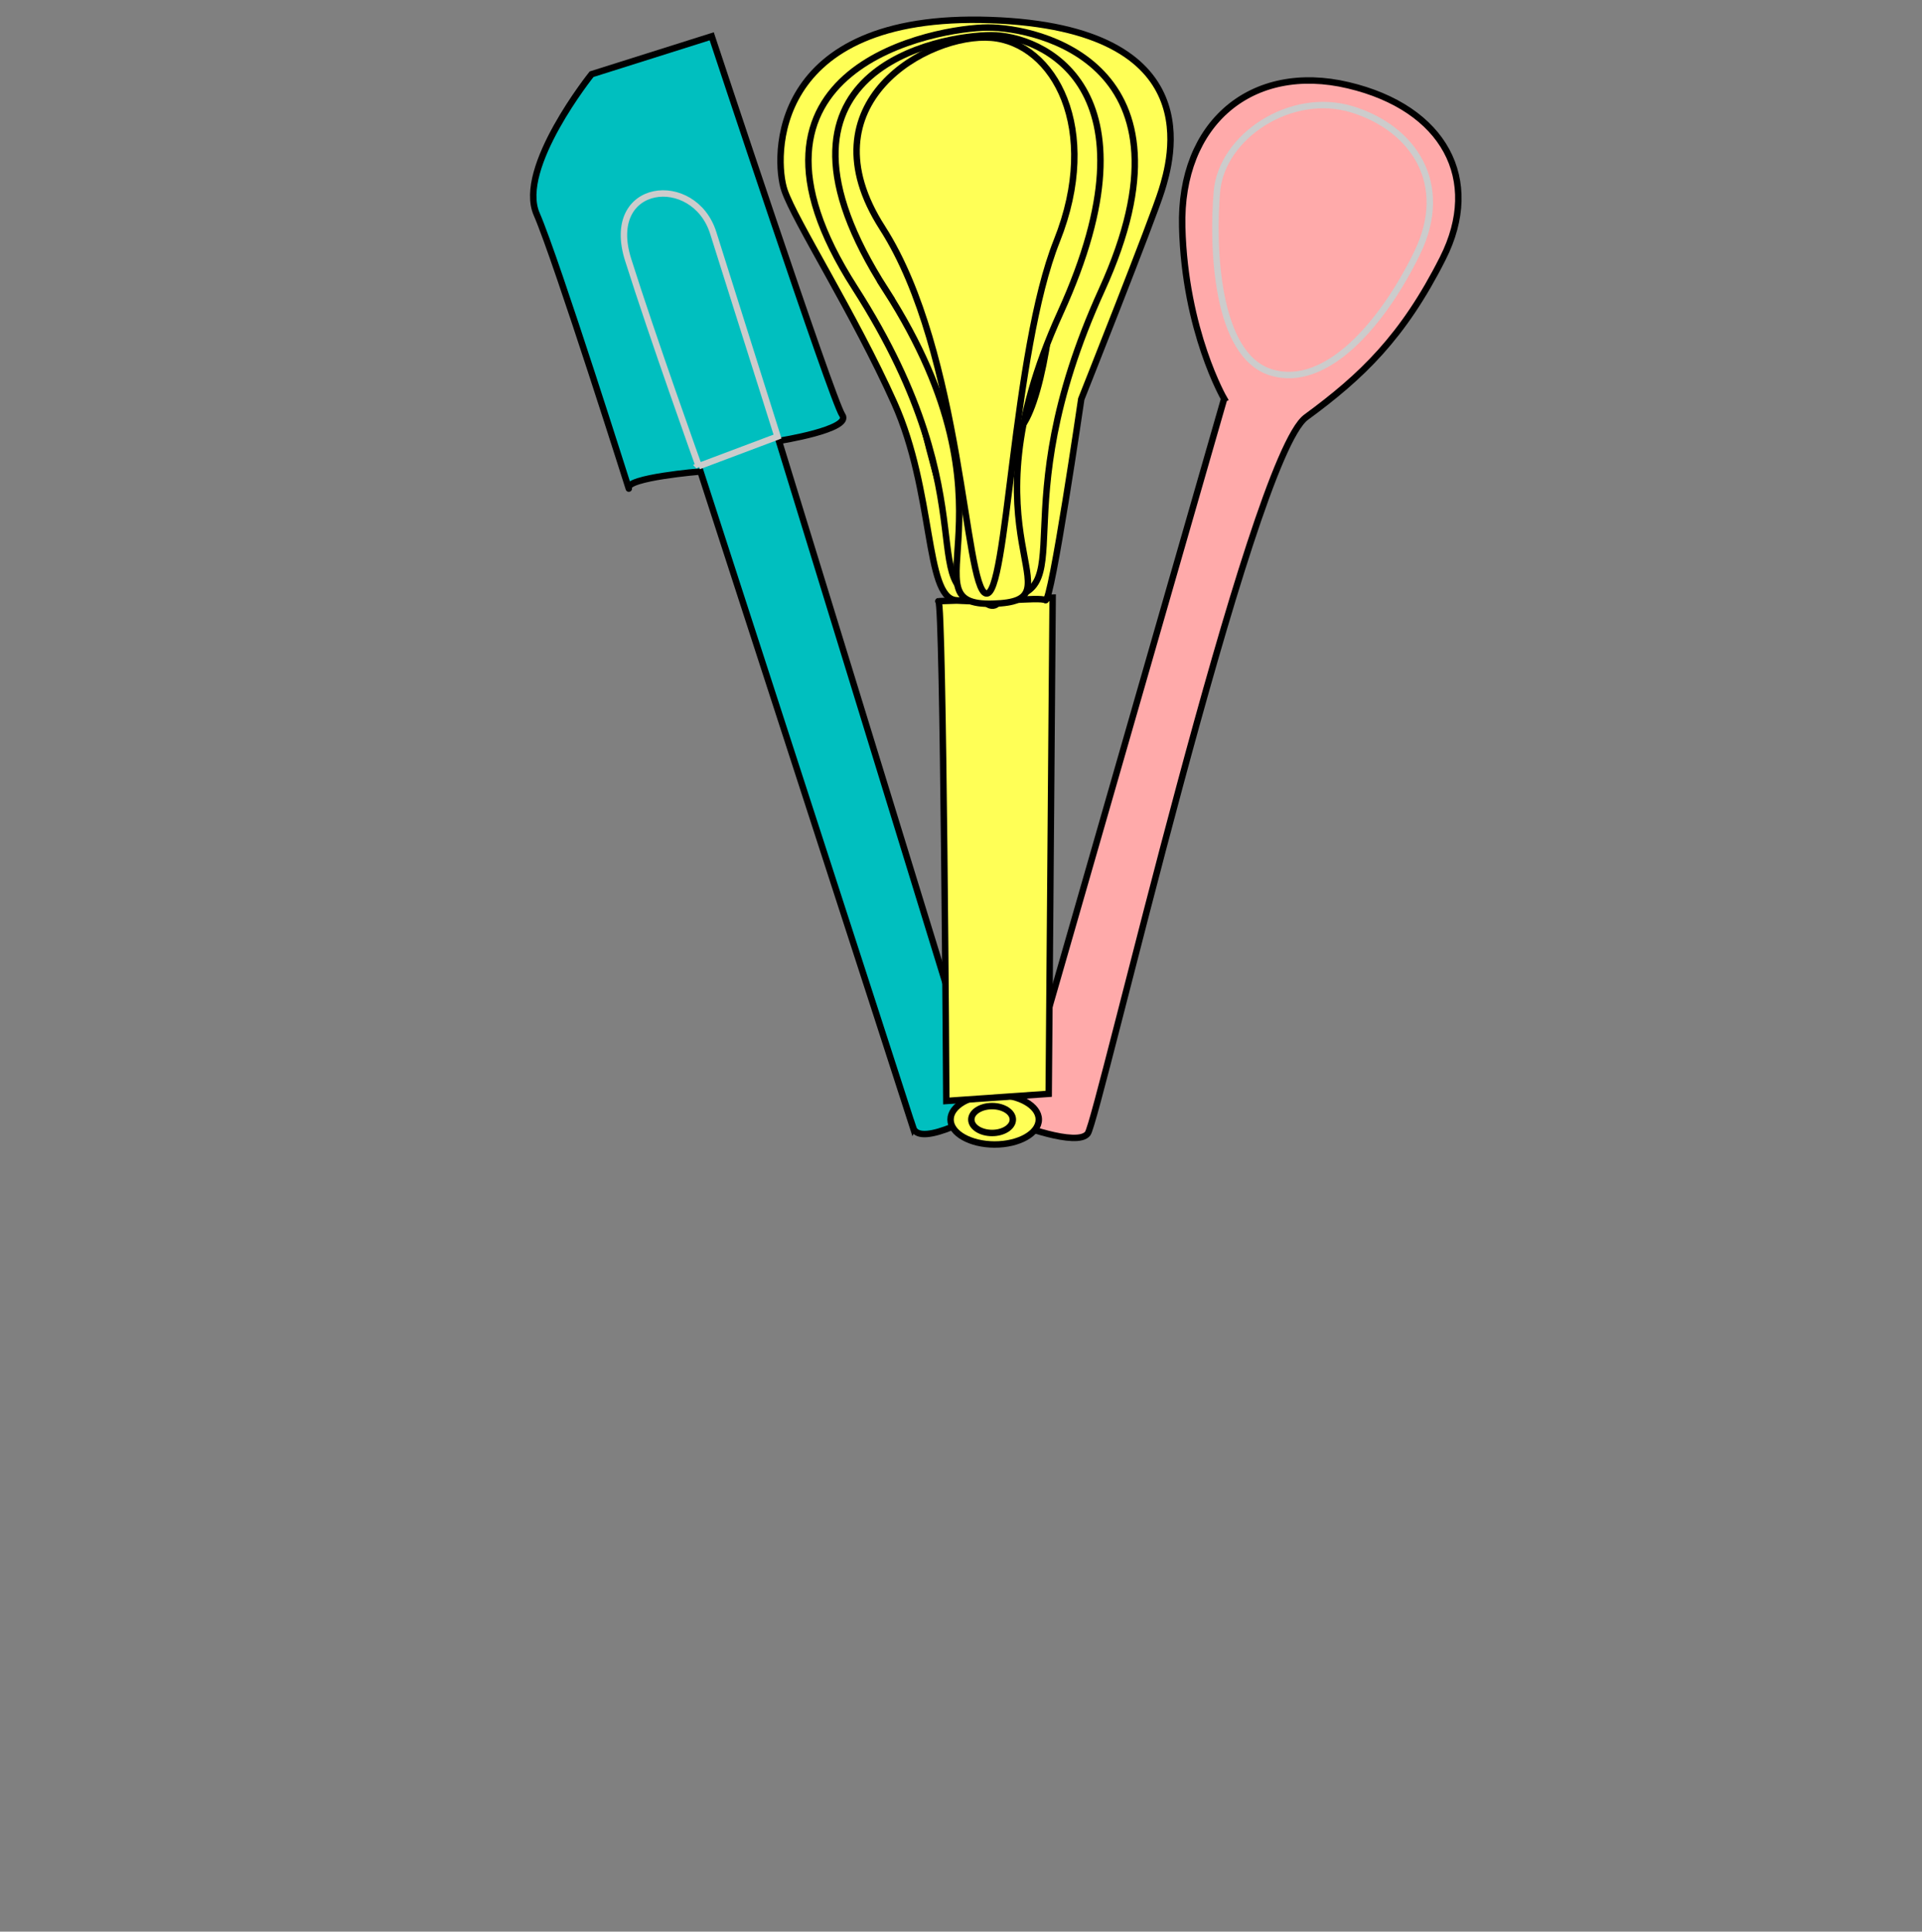 <?xml version="1.0"?><svg width="597" height="600" xmlns="http://www.w3.org/2000/svg">
 <rect width="100%" height="100%" fill="#808080" stroke="none"/>
 <!-- Created with SVG-edit - http://svg-edit.googlecode.com/ -->
 <title>bake</title>
 <g>
  <title>Layer 1</title>
  <ellipse fill="none" stroke="#000000" stroke-width="2" stroke-dasharray="null" stroke-linejoin="null" stroke-linecap="null" cx="160" cy="94" id="svg_5"/>
  <ellipse fill="none" stroke="#000000" stroke-width="2" stroke-dasharray="null" stroke-linejoin="null" stroke-linecap="null" cx="160" cy="93" id="svg_6"/>
  <ellipse fill="none" stroke="#000000" stroke-width="2" stroke-dasharray="null" stroke-linejoin="null" stroke-linecap="null" cx="162" cy="49" id="svg_10"/>
  <ellipse fill="none" stroke="#000000" stroke-width="2" stroke-dasharray="null" stroke-linejoin="null" stroke-linecap="null" cx="172" cy="53" id="svg_11"/>
  <ellipse fill="none" stroke="#000000" stroke-width="2" stroke-dasharray="null" stroke-linejoin="null" stroke-linecap="null" cx="170" cy="52" id="svg_12"/>
  <ellipse fill="none" stroke="#000000" stroke-width="2" stroke-dasharray="null" stroke-linejoin="null" stroke-linecap="null" cx="170" cy="49" id="svg_13"/>
  <g id="svg_16" transform="rotate(-17.518 242.5 187.5)">
   <path fill="#00bfbf" stroke="#000000" stroke-width="2" stroke-dasharray="null" stroke-linejoin="null" stroke-linecap="null" d="m232.717,355.089c0,-6.911 -1.63,-214.238 -1.63,-214.238c0,0 -22.826,-5.183 -22.826,-1.728c0,3.455 0,-74.292 -1.63,-89.842c-1.63,-15.55 29.348,-36.282 29.348,-36.282c0,0 39.13,0 39.13,0c0,0 1.63,119.213 3.261,124.396c1.63,5.183 -21.196,1.728 -21.196,1.728c0,0 -1.63,217.693 -1.63,217.693c0,0 -22.826,5.183 -22.826,-1.728z" id="svg_14"/>
   <path fill="#00bfbf" stroke="#cccccc" stroke-width="2" stroke-dasharray="null" stroke-linejoin="null" stroke-linecap="null" d="m231.087,139.124c0,0 26.087,-1.411 26.087,-1.411c0,0 0,-46.57 0,-66.327c0,-19.757 -27.717,-25.402 -27.717,0c0,25.402 1.63,67.739 1.63,67.739z" id="svg_15"/>
  </g>
  <g id="svg_17" transform="rotate(16.493 371.375 189)">
   <path fill="#ffaaaa" stroke="#000000" stroke-width="2" stroke-dasharray="null" stroke-linejoin="null" stroke-linecap="null" d="m361.385,124.02c0,0 -17.656,-16.672 -27.646,-47.452c-9.99,-30.78 6.273,-55.147 36.938,-56.857c30.666,-1.71 48.322,16.245 43.443,43.178c-4.879,26.932 -13.707,42.322 -26.716,59.422c-13.01,17.1 0,227.43 -1.859,232.56c-1.859,5.13 -22.302,3.42 -22.302,3.42c0,0 -1.859,-234.27 -1.859,-234.27z" id="svg_7"/>
   <path fill="#ffaaaa" stroke="#cccccc" stroke-width="2" stroke-dasharray="null" stroke-linejoin="null" stroke-linecap="null" d="m340.954,62.965c-3.466,-16.886 13.15,-36.601 32.976,-36.413c19.827,0.188 36.036,13.367 32.068,37.093c-3.968,23.726 -15.008,48.571 -32.976,48.383c-17.968,-0.188 -28.602,-32.177 -32.068,-49.063z" id="svg_8"/>
  </g>
  <ellipse fill="none" stroke="#000000" stroke-width="2" stroke-dasharray="null" stroke-linejoin="null" stroke-linecap="null" cx="561" cy="358" id="svg_21"/>
  <ellipse fill="none" stroke="#000000" stroke-width="2" stroke-dasharray="null" stroke-linejoin="null" stroke-linecap="null" cx="537" cy="143" id="svg_22"/>
  <ellipse fill="none" stroke="#000000" stroke-width="2" stroke-dasharray="null" stroke-linejoin="null" stroke-linecap="null" cx="326" cy="59" id="svg_26"/>
  <ellipse fill="none" stroke="#000000" stroke-width="2" stroke-dasharray="null" stroke-linejoin="null" stroke-linecap="null" cx="371" cy="42" id="svg_28"/>
  <ellipse fill="none" stroke="#000000" stroke-width="2" stroke-dasharray="null" stroke-linejoin="null" stroke-linecap="null" cx="517" cy="154" id="svg_33"/>
  <ellipse fill="none" stroke="#000000" stroke-width="2" stroke-dasharray="null" stroke-linejoin="null" stroke-linecap="null" cx="515" cy="205" id="svg_35"/>
  <ellipse fill="none" stroke="#000000" stroke-width="2" stroke-dasharray="null" stroke-linejoin="null" stroke-linecap="null" cx="515" cy="205" id="svg_36"/>
  <ellipse fill="none" stroke="#000000" stroke-width="2" stroke-dasharray="null" stroke-linejoin="null" stroke-linecap="null" cx="519" cy="222" id="svg_37"/>
  <ellipse fill="none" stroke="#000000" stroke-width="2" stroke-dasharray="null" stroke-linejoin="null" stroke-linecap="null" cx="520" cy="222" id="svg_38"/>
  <ellipse fill="none" stroke="#000000" stroke-width="2" stroke-dasharray="null" stroke-linejoin="null" stroke-linecap="null" cx="520" cy="222" id="svg_39"/>
  <ellipse fill="none" stroke="#000000" stroke-width="2" stroke-dasharray="null" stroke-linejoin="null" stroke-linecap="null" cx="314" cy="42" id="svg_40"/>
  <g id="svg_48">
   <ellipse fill="#ffff56" stroke="#000000" stroke-width="2" stroke-dasharray="null" stroke-linejoin="null" stroke-linecap="null" cx="308.96" cy="347.743" id="svg_19" rx="13.704" ry="7.757"/>
   <ellipse fill="#ffff56" stroke="#000000" stroke-width="2" stroke-dasharray="null" stroke-linejoin="null" stroke-linecap="null" cx="308.154" cy="347.743" id="svg_20" rx="6.449" ry="4.177"/>
   <g id="svg_47">
    <ellipse fill="#ffff56" stroke="#000000" stroke-width="2" stroke-dasharray="null" stroke-linejoin="null" stroke-linecap="null" cx="324.377" cy="151.468" id="svg_25" rx="5.868" ry="65.215" transform="matrix(1.601 0.141 -0.19 1.185 -166.886 -120.953)"/>
    <path fill="#ffff56" stroke="#000000" stroke-width="2" stroke-dasharray="null" stroke-linejoin="null" stroke-linecap="null" d="m325.739,339.757c0,0 -31.801,2.218 -31.801,2.218c0,0 -0.904,-155.231 -2.446,-155.231c-1.542,0 35.47,-1.109 35.47,-1.109c0,0 -1.223,154.122 -1.223,154.122z" id="svg_18"/>
    <path fill="#ffff56" stroke="#000000" stroke-width="2" stroke-dasharray="null" stroke-linejoin="null" stroke-linecap="null" d="m296.823,186.427c9.546,1.162 26.087,-1.185 27.912,0c1.825,1.185 11.116,-62.47 11.116,-62.47c0,0 22.298,-56.09 24.984,-64.842c2.688,-8.752 15.824,-50.489 -53.238,-52.891c-69.061,-2.403 -67.167,43.312 -63.942,52.86c3.224,9.548 21.692,38.356 34.12,66.074c12.43,27.719 9.504,60.109 19.048,61.27l0,0l0,0z" id="svg_29"/>
    <ellipse fill="#ffff56" stroke="#000000" stroke-width="2" stroke-dasharray="null" stroke-linejoin="null" stroke-linecap="null" cx="297.889" cy="120.644" id="svg_31" rx="4.267" ry="66.678" transform="matrix(1.608 -0.089 0.121 1.19 -199.357 -22.826)"/>
    <ellipse fill="#ffff56" stroke="#000000" stroke-width="2" stroke-dasharray="null" stroke-linejoin="null" stroke-linecap="null" cx="294.241" cy="122.028" rx="6.045" ry="68.736" transform="matrix(1.594 -0.181 0.244 1.18 -207.175 16.092)" id="svg_41"/>
    <path fill="#ffff56" stroke="#000000" stroke-width="2" stroke-dasharray="null" stroke-linejoin="null" stroke-linecap="null" d="m265.491,89.323c-44.202,-68.892 26.091,-80.755 41.355,-80.778c15.266,-0.023 67.507,11.007 35.399,81.49c-32.109,70.482 -4.596,95.077 -32.757,95.895c-28.163,0.818 0.204,-27.715 -43.996,-96.607z" id="svg_42"/>
    <ellipse fill="#ffff56" stroke="#000000" stroke-width="2" stroke-dasharray="null" stroke-linejoin="null" stroke-linecap="null" cx="315.318" cy="117.354" id="svg_43" rx="7.333" ry="49.333" transform="matrix(1.611 0.035 -0.047 1.193 -186.682 -75.31)"/>
    <ellipse fill="#ffff56" stroke="#000000" stroke-width="2" stroke-dasharray="null" stroke-linejoin="null" stroke-linecap="null" cx="308.438" cy="131.967" id="svg_44" rx="5" ry="70" transform="matrix(1.612 -2.76596e-007 3.7365e-007 1.193 -190.45 -60.372)"/>
    <path fill="#ffff56" stroke="#000000" stroke-width="2" stroke-dasharray="null" stroke-linejoin="null" stroke-linecap="null" d="m275.164,90.118c-44.202,-68.892 17.493,-79.164 32.757,-79.187c15.266,-0.023 53.535,15.781 21.426,86.264c-32.109,70.482 7.227,89.507 -20.935,90.326c-28.163,0.818 10.952,-28.511 -33.249,-97.403l0,0z" id="svg_45"/>
    <path fill="#ffff56" stroke="#000000" stroke-width="2" stroke-dasharray="null" stroke-linejoin="null" stroke-linecap="null" d="m274.082,70.793c-24.858,-38.757 14.264,-60.67 33.828,-59.065c19.563,1.606 34.19,28.37 20.356,63.053c-13.835,34.683 -15.335,111.162 -22.003,109.556c-6.668,-1.606 -7.323,-74.788 -32.181,-113.544z" id="svg_46"/>
   </g>
  </g>
 </g>
</svg>